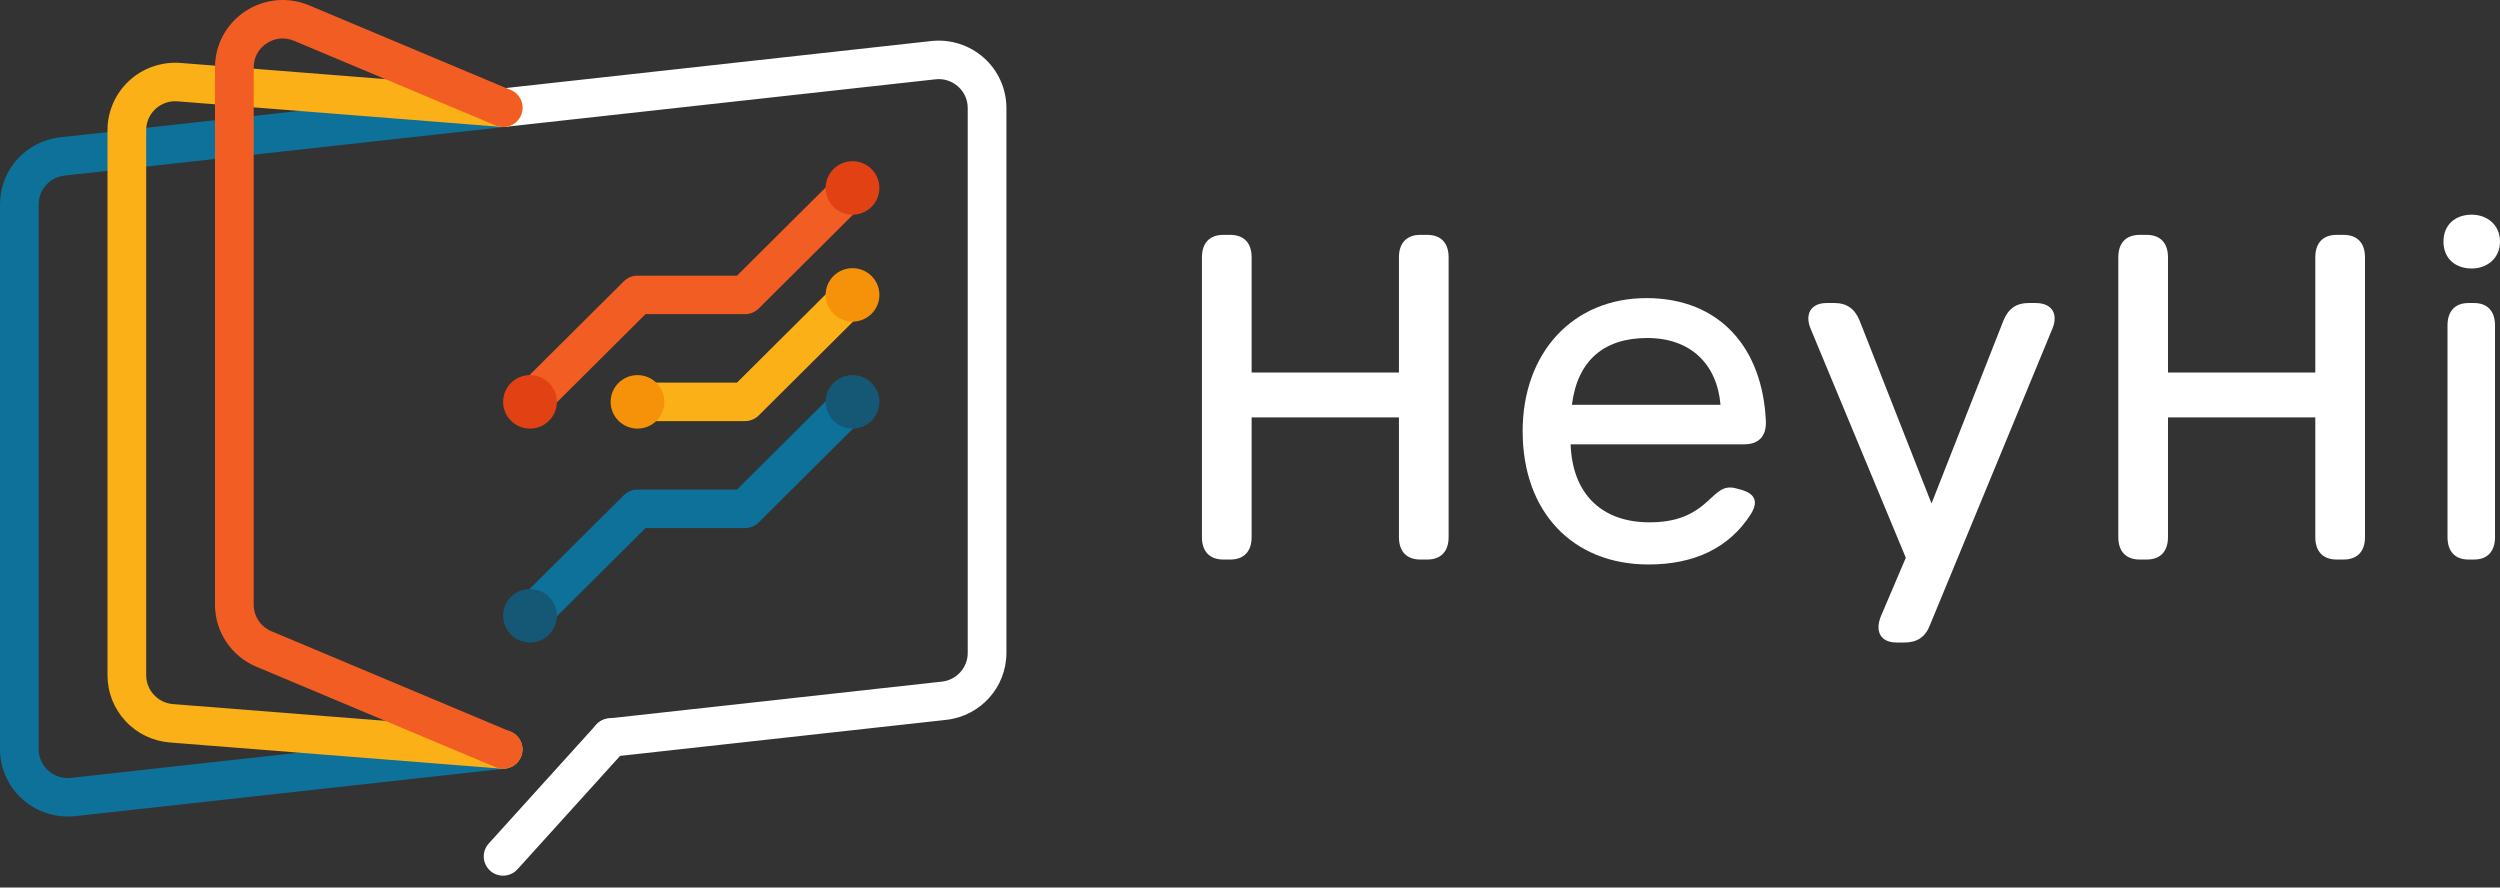 <svg width="200" height="71" viewBox="0 0 200 71" fill="none" xmlns="http://www.w3.org/2000/svg">
    <rect x="0" y="0" width="200" height="71" fill="#333333" stroke="none"/>
    <g clip-path="url(#clip0_5189_2748)">
        <path d="M5.42 65.323C4.094 65.323 2.803 64.838 1.805 63.949C0.658 62.928 0.001 61.464 0.001 59.933V16.342C0.001 13.591 2.073 11.288 4.821 10.985L40.082 7.087C40.932 6.993 41.697 7.602 41.792 8.448C41.886 9.293 41.274 10.055 40.424 10.149L5.162 14.046C3.985 14.176 3.096 15.164 3.096 16.342V59.933C3.096 60.599 3.371 61.21 3.87 61.654C4.368 62.098 5.009 62.302 5.675 62.229L40.078 58.427C40.928 58.334 41.694 58.942 41.788 59.787C41.883 60.633 41.27 61.394 40.421 61.488L6.017 65.291C5.819 65.313 5.619 65.323 5.42 65.323Z" fill="#0D719A"/>
        <path d="M48.848 60.547C48.07 60.547 47.4 59.965 47.311 59.177C47.216 58.332 47.829 57.571 48.679 57.476L75.352 54.529C76.529 54.399 77.418 53.411 77.418 52.233V8.641C77.418 7.976 77.143 7.364 76.644 6.92C76.145 6.476 75.505 6.271 74.839 6.345L40.423 10.148C40.365 10.154 40.306 10.157 40.25 10.157C39.471 10.157 38.801 9.575 38.713 8.788C38.618 7.942 39.23 7.181 40.08 7.087L74.497 3.283C76.027 3.115 77.562 3.603 78.709 4.624C79.856 5.646 80.513 7.11 80.513 8.64V52.231C80.513 54.982 78.441 57.286 75.693 57.589L49.02 60.536C48.962 60.542 48.904 60.546 48.847 60.546L48.848 60.547Z" fill="white"/>
        <path d="M42.4 33.689C42.003 33.689 41.608 33.538 41.305 33.238C40.7 32.636 40.7 31.661 41.305 31.059L49.906 22.503C50.197 22.213 50.59 22.052 51.001 22.052H58.96L67.108 13.946C67.712 13.345 68.693 13.345 69.297 13.946C69.902 14.548 69.902 15.523 69.297 16.125L60.697 24.681C60.406 24.97 60.013 25.132 59.602 25.132H51.642L43.495 33.238C43.193 33.538 42.796 33.689 42.4 33.689Z" fill="#F15D22"/>
        <path d="M59.601 33.688H51.037C50.198 33.688 49.483 33.039 49.453 32.205C49.422 31.328 50.127 30.608 51 30.608H58.96L67.107 22.502C67.712 21.901 68.692 21.901 69.297 22.502C69.902 23.104 69.902 24.079 69.297 24.681L60.696 33.237C60.406 33.527 60.012 33.688 59.601 33.688Z" fill="#FCB017"/>
        <path d="M42.4 50.801C42 50.801 41.599 50.648 41.295 50.341C40.695 49.734 40.727 48.747 41.333 48.145L49.906 39.617C50.196 39.327 50.589 39.166 51.001 39.166H58.96L67.107 31.06C67.712 30.459 68.692 30.459 69.297 31.06C69.902 31.662 69.902 32.637 69.297 33.239L60.696 41.795C60.406 42.084 60.013 42.246 59.601 42.246H51.642L43.495 50.351C43.193 50.652 42.796 50.802 42.4 50.802V50.801Z" fill="#0D719A"/>
        <path d="M40.252 61.498C40.21 61.498 40.169 61.496 40.128 61.493L13.589 59.399C12.227 59.291 10.965 58.682 10.038 57.683C9.111 56.685 8.6 55.385 8.6 54.025V10.411C8.6 8.911 9.234 7.468 10.341 6.451C11.448 5.433 12.945 4.918 14.447 5.036L40.373 7.082C41.225 7.15 41.862 7.891 41.794 8.739C41.726 9.587 40.98 10.22 40.128 10.153L14.201 8.107C13.549 8.056 12.923 8.271 12.442 8.713C11.96 9.155 11.695 9.758 11.695 10.41V54.024C11.695 55.221 12.634 56.232 13.834 56.327L40.373 58.421C41.225 58.488 41.862 59.23 41.794 60.078C41.729 60.885 41.051 61.497 40.252 61.497L40.252 61.498Z" fill="#FCB017"/>
        <path d="M40.249 61.498C40.048 61.498 39.843 61.459 39.647 61.377L20.511 53.339C18.499 52.495 17.199 50.545 17.199 48.373V5.392C17.199 3.581 18.105 1.901 19.623 0.9C21.14 -0.101 23.048 -0.278 24.726 0.426L40.855 7.2C41.643 7.531 42.012 8.433 41.679 9.217C41.346 10.001 40.439 10.368 39.651 10.037L23.522 3.264C22.792 2.957 21.995 3.031 21.334 3.466C20.675 3.902 20.296 4.603 20.296 5.392V48.371C20.296 49.302 20.853 50.138 21.715 50.499L40.852 58.537C41.639 58.868 42.008 59.77 41.675 60.554C41.426 61.142 40.852 61.495 40.249 61.495V61.498Z" fill="#F15D22"/>
        <path d="M40.248 70.053C39.879 70.053 39.509 69.923 39.213 69.658C38.577 69.089 38.526 68.115 39.098 67.483L47.698 57.976C48.27 57.343 49.249 57.292 49.885 57.861C50.52 58.43 50.572 59.404 50 60.036L41.399 69.543C41.094 69.881 40.672 70.053 40.248 70.053H40.248Z" fill="white"/>
        <path d="M42.399 34.288C43.587 34.288 44.549 33.33 44.549 32.148C44.549 30.967 43.587 30.009 42.399 30.009C41.212 30.009 40.249 30.967 40.249 32.148C40.249 33.33 41.212 34.288 42.399 34.288Z" fill="#E24114"/>
        <path d="M68.202 17.175C69.389 17.175 70.352 16.217 70.352 15.036C70.352 13.854 69.389 12.896 68.202 12.896C67.014 12.896 66.052 13.854 66.052 15.036C66.052 16.217 67.014 17.175 68.202 17.175Z" fill="#E24114"/>
        <path d="M68.202 25.731C69.389 25.731 70.352 24.773 70.352 23.592C70.352 22.41 69.389 21.453 68.202 21.453C67.014 21.453 66.052 22.41 66.052 23.592C66.052 24.773 67.014 25.731 68.202 25.731Z" fill="#F6920A"/>
        <path d="M51.001 34.288C52.188 34.288 53.151 33.33 53.151 32.148C53.151 30.967 52.188 30.009 51.001 30.009C49.813 30.009 48.851 30.967 48.851 32.148C48.851 33.33 49.813 34.288 51.001 34.288Z" fill="#F6920A"/>
        <path d="M42.399 51.4C43.587 51.4 44.549 50.443 44.549 49.261C44.549 48.08 43.587 47.122 42.399 47.122C41.212 47.122 40.249 48.08 40.249 49.261C40.249 50.443 41.212 51.4 42.399 51.4Z" fill="#145876"/>
        <path d="M68.202 34.288C69.389 34.288 70.352 33.33 70.352 32.148C70.352 30.967 69.389 30.009 68.202 30.009C67.014 30.009 66.052 30.967 66.052 32.148C66.052 33.33 67.014 34.288 68.202 34.288Z" fill="#145876"/>
        <path d="M96.155 42.97V20.582C96.155 19.434 96.772 18.789 97.869 18.789H98.416C99.513 18.789 100.13 19.435 100.13 20.582V29.803H111.915V20.582C111.915 19.434 112.531 18.789 113.628 18.789H114.176C115.272 18.789 115.889 19.435 115.889 20.582V42.97C115.889 44.118 115.272 44.763 114.176 44.763H113.628C112.531 44.763 111.915 44.117 111.915 42.97V33.391H100.13V42.97C100.13 44.118 99.513 44.763 98.416 44.763H97.869C96.772 44.763 96.155 44.117 96.155 42.97Z" fill="white"/>
        <path d="M121.812 34.503C121.812 28.188 125.855 23.848 131.713 23.848C137.571 23.848 141.031 27.83 141.271 33.749C141.305 34.933 140.654 35.544 139.558 35.544H125.649C125.786 39.526 128.15 41.785 131.953 41.785C134.077 41.785 135.413 41.211 136.646 40.064C137.4 39.382 137.88 38.809 138.839 39.059L139.25 39.167C140.449 39.49 140.689 40.172 140.038 41.176C138.324 43.831 135.55 45.158 131.884 45.158C125.786 45.158 121.812 40.925 121.812 34.503ZM137.64 32.386C137.365 29.121 135.242 27.04 131.782 27.04C128.322 27.04 126.198 28.834 125.753 32.386H137.64Z" fill="white"/>
        <path d="M150.478 49.284L152.465 44.62L144.86 26.323C144.346 25.103 144.895 24.242 146.128 24.242H146.779C147.738 24.242 148.389 24.709 148.766 25.641L154.521 40.279L160.277 25.641C160.653 24.709 161.304 24.242 162.263 24.242H162.846C164.148 24.242 164.696 25.103 164.181 26.323L154.383 50.037C154.006 51.006 153.321 51.4 152.362 51.4H151.711C150.478 51.4 149.964 50.54 150.478 49.283L150.478 49.284Z" fill="white"/>
        <path d="M169.465 42.97V20.582C169.465 19.434 170.082 18.789 171.178 18.789H171.726C172.823 18.789 173.439 19.435 173.439 20.582V29.803H185.224V20.582C185.224 19.434 185.841 18.789 186.937 18.789H187.485C188.582 18.789 189.199 19.435 189.199 20.582V42.97C189.199 44.118 188.582 44.763 187.485 44.763H186.937C185.841 44.763 185.224 44.117 185.224 42.97V33.391H173.439V42.97C173.439 44.118 172.823 44.763 171.726 44.763H171.178C170.082 44.763 169.465 44.117 169.465 42.97Z" fill="white"/>
        <path d="M195.478 19.327C195.478 17.964 196.437 17.174 197.739 17.174C198.938 17.174 200 17.963 200 19.327C200 20.691 198.938 21.48 197.739 21.48C196.437 21.48 195.478 20.691 195.478 19.327ZM195.801 42.969V26.035C195.801 24.887 196.406 24.242 197.482 24.242H197.919C198.995 24.242 199.601 24.888 199.601 26.035V42.969C199.601 44.118 198.995 44.763 197.919 44.763H197.482C196.406 44.763 195.801 44.117 195.801 42.969Z" fill="white"/>
    </g>
    <defs>
        <clipPath id="clip0_5189_2748">
            <rect width="200" height="70.053" fill="white"/>
        </clipPath>
    </defs>
</svg>
